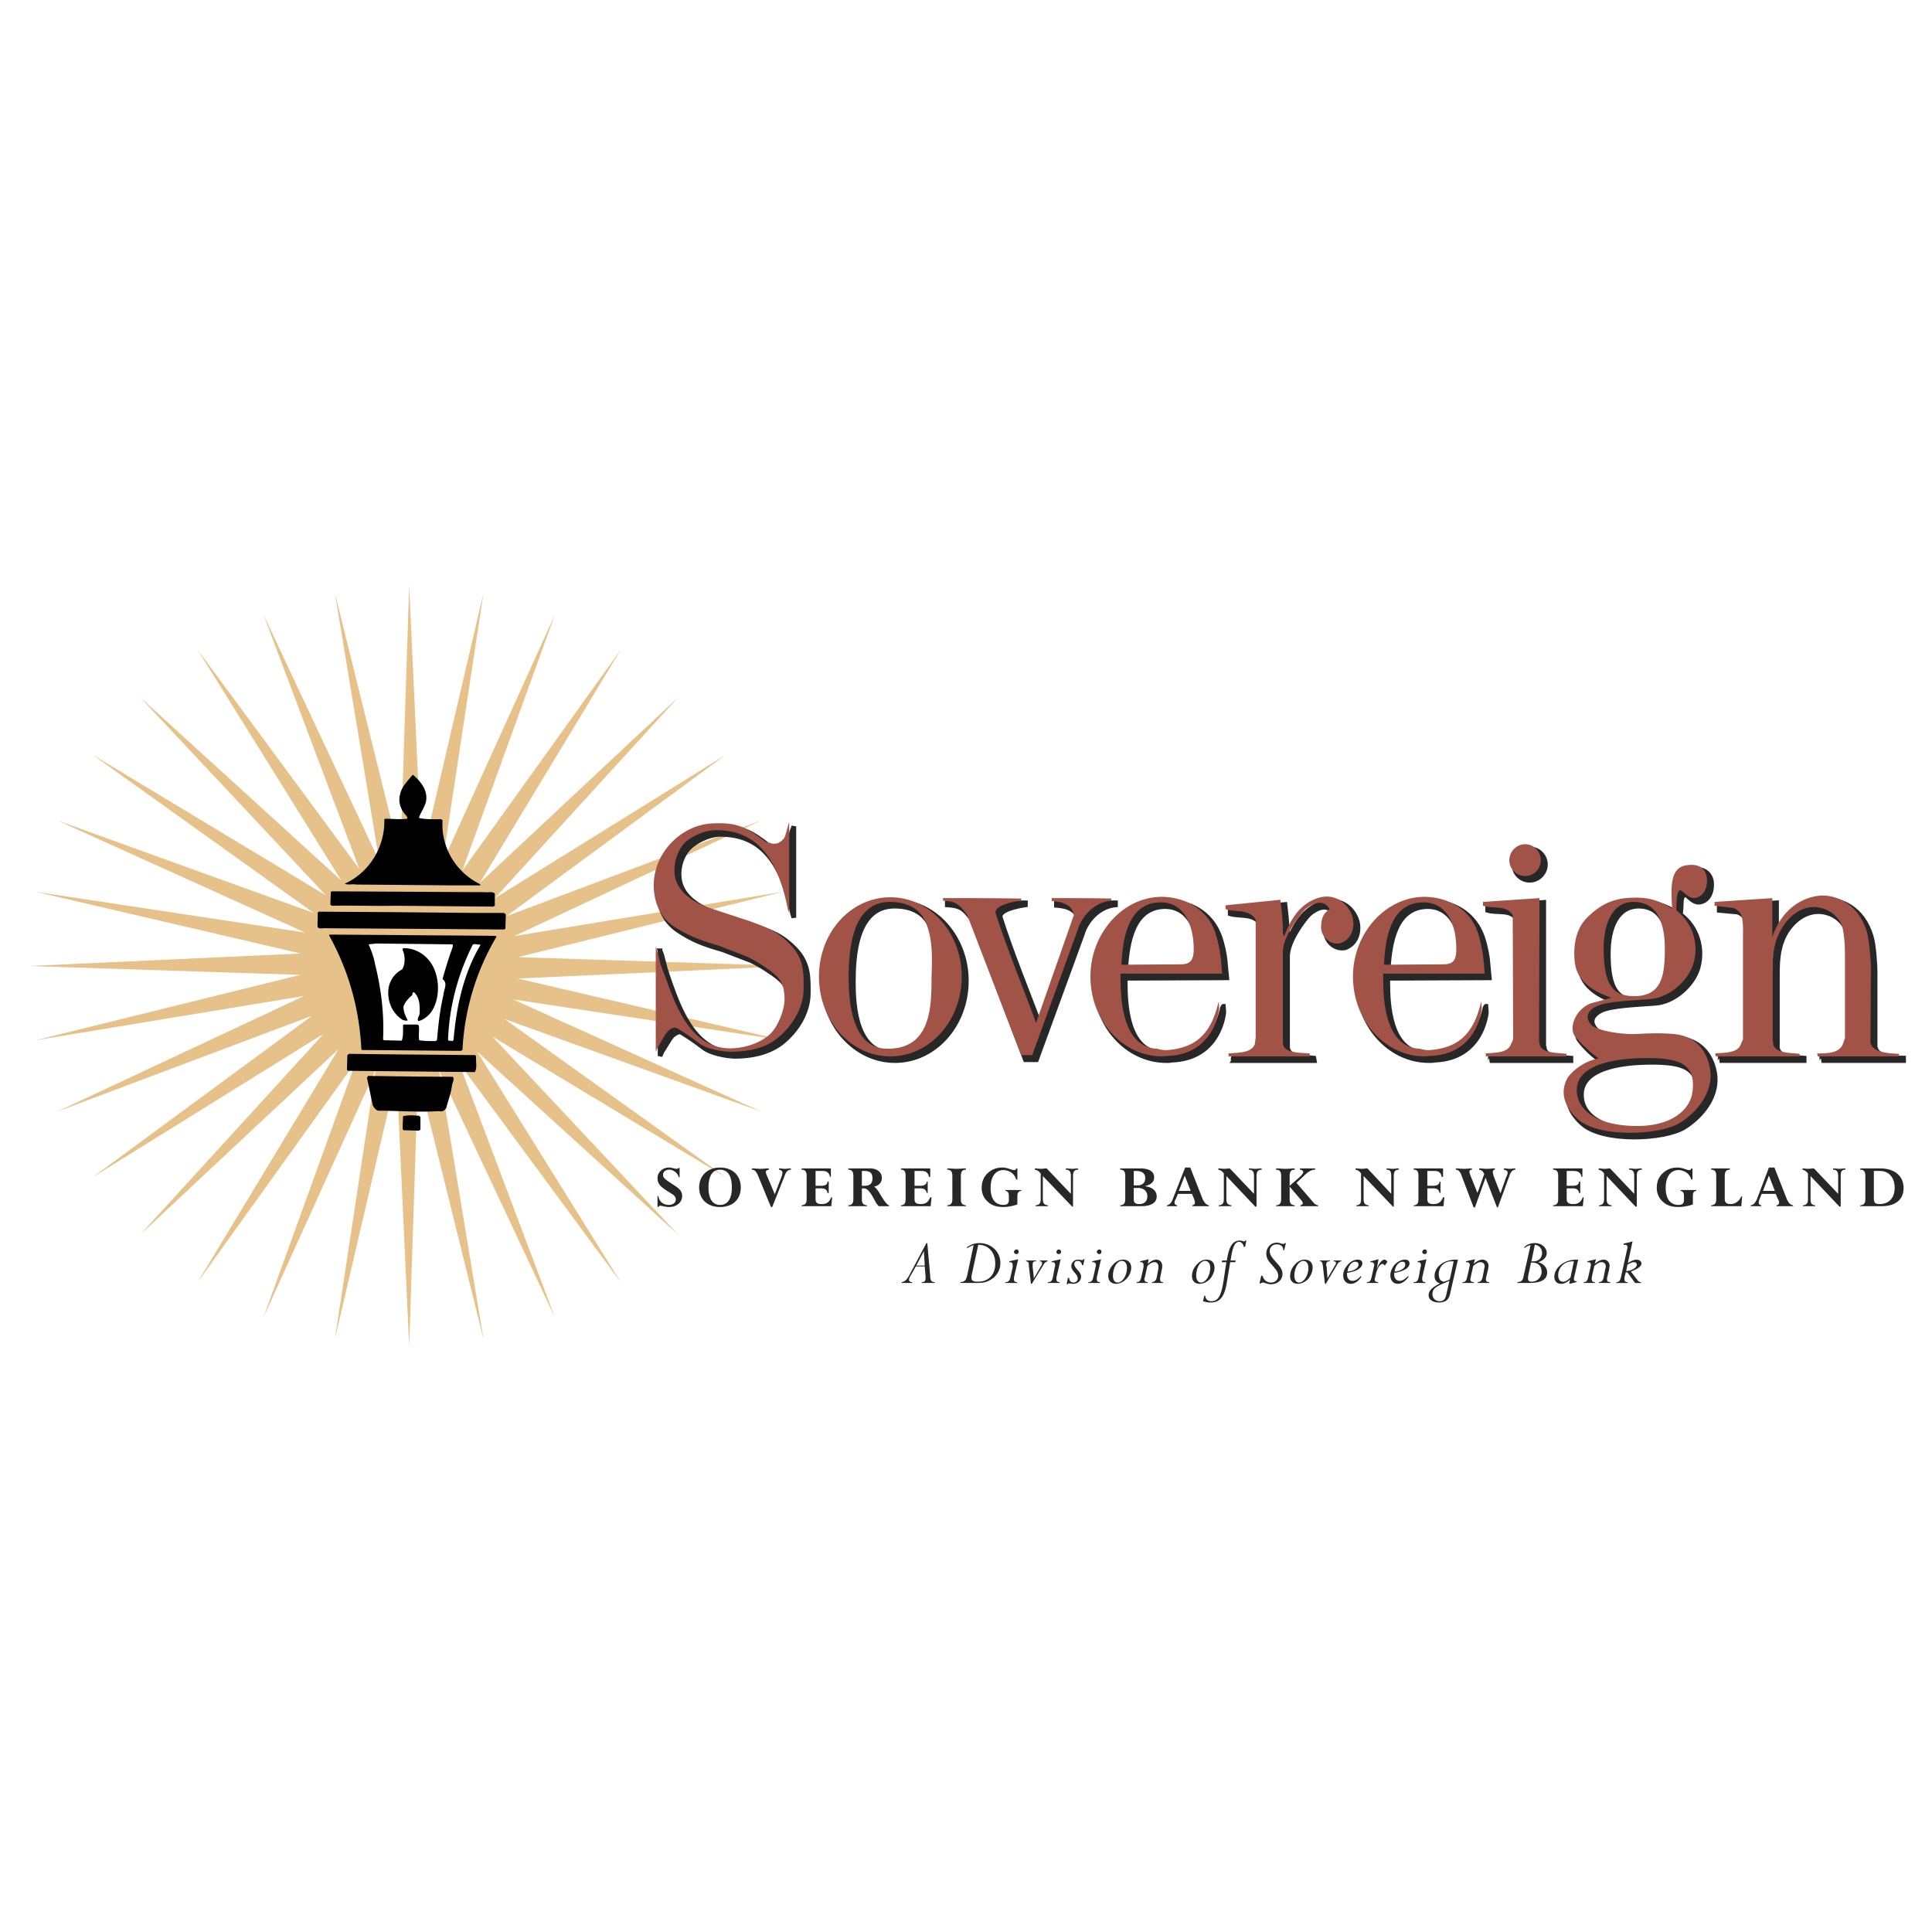 <svg xmlns="http://www.w3.org/2000/svg" width="2500" height="2500" viewBox="0 0 192.756 192.756"><path fill-rule="evenodd" clip-rule="evenodd" fill="#fff" d="M0 0h192.756v192.756H0V0z"/><path fill-rule="evenodd" clip-rule="evenodd" fill="#e7c18a" d="M40.824 58.435l1.251 27.135 6.161-26.405-4.074 26.856 11.2-24.697-9.241 25.546L61.93 64.83 47.875 88.084l19.812-18.536-18.327 20.07 23.052-14.32-21.895 16.114 25.405-9.554-24.621 11.538 26.783-4.42-26.402 6.518 27.132.884-27.168 1.249 26.438 6.154-26.89-4.07 24.728 11.187-25.578-9.23 22.068 15.789-23.285-14.037 18.56 19.787-20.094-18.303 14.337 23.022-16.133-21.867 9.565 25.373-11.551-24.59 4.425 26.75-6.527-26.369-.885 27.097-1.25-27.134-6.161 26.406 4.074-26.858-11.2 24.698 9.241-25.545-15.81 22.039 14.055-23.254-19.812 18.535 18.328-20.068-23.052 14.318 21.895-16.113-25.406 9.554 24.622-11.537-26.783 4.42 26.402-6.519-27.133-.884 27.169-1.249-26.438-6.153 26.89 4.069L5.726 81.858l25.579 9.23-22.068-15.79 23.284 14.037-18.56-19.787 20.095 18.305L19.718 64.83l16.134 21.868-9.565-25.374 11.551 24.591-4.425-26.75 6.526 26.369.885-27.099z"/><path d="M42.499 79.995c-.169.593-.509 1.058-.721 1.608.721.169 1.484.127 2.247.127l.127.127c-.17 2.667 1.314 5.123 3.645 6.308.085.042.169.127.127.169h-2.84l-9.58-.085c-.381-.084-.763.085-1.102-.084 2.5-1.143 4.026-3.726 3.942-6.435l.084-.042c.763 0 1.484.084 2.162 0 .127-.085 0-.212-.042-.297-.551-.55-.848-1.354-.636-2.116.127-.762.805-1.397 1.271-1.99.85.719 1.527 1.609 1.316 2.71zM48.391 89.012c.339.042.72-.084.975.127v1.228l-.17.085-9.792-.085c-2.077.042-4.239-.042-6.316 0l-.127-.127.042-1.228.084-.084 15.304.084zM47.627 91.086h2.67l.169.169-.042 1.397-.127.084-5.213-.042-12.588-.084c-.254-.042-.636.127-.806-.127-.042-.465.042-.974 0-1.397l.085-.127 7.036.042 8.816.085zM39.574 93.288c3.306.042 6.57.042 9.876.084l.084.084a24.487 24.487 0 0 0-3.391 11.303l-.17.086-9.833-.086-.084-.041c-.212-4.191-1.314-7.959-3.222-11.389l.042-.084 6.698.043z" fill-rule="evenodd" clip-rule="evenodd"/><path d="M45.126 94.219c.085.042.042.169.042.254a41.036 41.036 0 0 0-1.017 3.216c.593.424.084 1.102.084 1.609-.339 1.439-.508 2.963-.636 4.488l-.169.084c-.551 0-1.06 0-1.611-.084-.084-.508.042-1.016-.042-1.482l-.127-.084h-1.399l-.042.127c0 .465.042 1.059-.127 1.48l-1.78-.041-.084-.086c.127-2.582-.212-5.164-.806-7.535-.127-.719-.381-1.354-.636-1.947l.763-.085 7.587.086zM47.924 94.303c-1.653 2.794-2.374 6.011-2.67 9.398 0 .086-.085.17-.169.17-.127-.084-.382.043-.382-.17.127-3.387 1.018-6.561 2.458-9.44.212-.169.466.042.721-.042l.042.084z" fill-rule="evenodd" clip-rule="evenodd" fill="#fff"/><path d="M43.262 96.547c.636 1.355.593 3.219-.254 4.445-.339.424-.763.762-1.271.889-.17-.295.127-.508.127-.762.042-.762 0-1.609-.551-2.117-.255 0-.085.254-.255.34-.339.297-.678.678-.805 1.1 0 .551.212.932.424 1.355-.17.084-.339 0-.509-.043-1.103-.719-1.568-1.947-1.399-3.174a2.565 2.565 0 0 1 1.356-1.863c.339-.551.296-1.397.042-1.948l.043-.169c1.314-.042 2.5.762 3.052 1.947zM47.416 105.268l.085.127c-.042.51.127 1.145-.127 1.566l-4.069-.041-8.562-.086-.127-.084.042-1.482.17-.127 3.349.043 9.239.084zM45.169 107.428c.212.254-.042.592-.084.932-.085.719-.382 1.439-.551 2.158-.169.297-.424.424-.721.34-2.12.127-3.984-.043-6.061-.043-.254-.043-.424-.297-.551-.508-.212-.932-.381-1.863-.593-2.795l.127-.168c2.797.041 5.637.084 8.434.084zM41.82 111.322l.127.127v1.229l-.127.127-1.568-.043-.084-.127.042-1.27c.508-.127 1.06-.086 1.61-.043z" fill-rule="evenodd" clip-rule="evenodd"/><path d="M67.719 117.461c-.084-.424-.551-.762-.932-.762-.382 0-.636.211-.636.508 0 .381.381.551.932.932.594.381.975.635.975 1.186 0 .635-.551 1.1-1.314 1.1-.381 0-.678-.127-.848-.127-.127 0-.169.043-.211.127H65.6v-.551-.549h.085c.084.549.466.889 1.06.889.381 0 .678-.213.678-.551 0-.381-.339-.508-.933-.889-.551-.381-.89-.635-.89-1.229 0-.592.509-1.059 1.145-1.059.296 0 .551.127.763.127a.319.319 0 0 0 .211-.084h.085v.932h-.085zM70.686 118.477c0-1.186.424-1.777 1.145-1.777.763 0 1.187.592 1.187 1.777 0 1.143-.423 1.736-1.187 1.736-.721 0-1.145-.594-1.145-1.736zm1.145 1.947c1.271 0 2.077-.762 2.077-1.947s-.806-1.99-2.077-1.99c-1.229 0-2.077.805-2.077 1.99s.848 1.947 2.077 1.947zM75.009 116.699v-.127c.297 0 .594.041.848.041.296 0 .551-.041.848-.041v.127c-.212.041-.296.127-.296.211 0 .127.042.254.127.424l.763 1.82.636-1.65c.084-.213.127-.381.127-.51 0-.168-.127-.254-.339-.295v-.127c.212 0 .382.041.594.041.169 0 .381-.041.593-.041v.127c-.297 0-.508.211-.636.635l-1.229 3.09h-.127l-1.271-3.09c-.171-.424-.341-.635-.638-.635zM82.894 117.418h-.084c-.085-.424-.339-.592-.763-.592h-.678v1.48h.551c.423 0 .636-.127.636-.422h.127v1.143h-.127c-.042-.338-.254-.465-.636-.465h-.551v1.057c0 .34.127.51.593.51.509 0 .763-.17.975-.678h.085l-.085.889H79.97v-.084c.381-.043.509-.213.509-.637v-2.285c0-.424-.127-.635-.509-.635v-.127h2.925v.846h-.001zM85.988 116.826h.254c.551 0 .805.211.805.719 0 .551-.254.762-.848.762h-.212v-1.481h.001zm.805-.254h-2.162v.127c.382 0 .509.211.509.635v2.285c0 .424-.127.594-.509.637v.084h1.866v-.084c-.381-.043-.509-.213-.509-.637v-1.057h.17c.339 0 .551.254.848.719.254.424.381.805.678 1.059h1.018v-.084c-.169-.043-.382-.297-.678-.764-.254-.381-.424-.803-.805-1.1.509-.127.763-.424.763-.889-.002-.509-.426-.931-1.189-.931zM92.812 117.418h-.127c-.085-.424-.297-.592-.763-.592h-.679v1.48h.551c.424 0 .636-.127.678-.422h.085v1.143h-.085c-.085-.338-.297-.465-.636-.465h-.594v1.057c0 .34.127.51.594.51.509 0 .763-.17.975-.678h.127l-.085.889h-2.967v-.084c.381-.043.466-.213.466-.637v-2.285c0-.424-.085-.635-.466-.635v-.127h2.924v.846h.002zM96.373 120.256v.084H94.508v-.084c.381-.043.508-.213.508-.637v-2.285c0-.424-.127-.635-.508-.635v-.127c.339 0 .636.041.933.041.296 0 .636-.041.932-.041v.127c-.381 0-.508.211-.508.635v2.285c-.001.424.127.594.508.637zM101.375 117.672c-.127-.549-.678-.932-1.271-.932-.764 0-1.271.637-1.271 1.779 0 1.1.465 1.693 1.271 1.693.424 0 .551-.17.551-.508v-.381c0-.297-.086-.467-.34-.508v-.086h1.569v.086c-.297.041-.381.211-.381.592v.762c-.508.17-.975.254-1.398.254-.594 0-1.104-.127-1.484-.465a1.81 1.81 0 0 1-.678-1.439c0-.678.254-1.229.764-1.609.381-.297.805-.424 1.312-.424.51 0 .891.254 1.145.254.127 0 .213-.041.213-.168h.127v1.1h-.129zM104.553 120.256v.084h-1.229v-.084c.381-.043.508-.213.508-.637v-2.539c-.168-.213-.338-.34-.592-.381v-.127c.211 0 .424.041.592.041.213 0 .383-.041.594-.041l2.416 2.539v-1.777c0-.424-.127-.635-.508-.635v-.127c.211 0 .424.041.637.041.168 0 .381-.041.592-.041v.127c-.381 0-.508.211-.508.635v3.049h-.084l-2.926-3.049v2.285c0 .424.127.594.508.637zM113.115 116.826h.213c.635 0 .932.254.932.719 0 .467-.297.721-.762.721h-.383v-1.44zm0 1.694h.383c.592 0 .975.297.975.846 0 .467-.297.764-.807.764-.381 0-.551-.129-.551-.467v-1.143zm-1.355 1.82h2.076c1.018 0 1.568-.34 1.568-.975 0-.549-.424-.93-1.186-1.016.635-.17.932-.424.932-.889 0-.551-.467-.889-1.398-.889h-1.992v.127c.381 0 .508.211.508.635v2.285c0 .424-.127.594-.508.637v.085zM117.609 118.816l.594-1.525.592 1.525h-1.186zm-.297.803l.211-.508h1.4l.211.508c.043.127.084.254.084.381 0 .129-.084.213-.254.256v.084h1.655v-.084c-.256-.043-.467-.256-.637-.637l-1.229-3.133h-.51l-1.229 3.133c-.127.381-.34.594-.594.637v.084h1.018v-.084c-.17-.043-.254-.127-.254-.256a.698.698 0 0 1 .128-.381zM122.865 120.256v.084h-1.272v-.084c.381-.043.508-.213.508-.637v-2.539a.82.82 0 0 0-.551-.381v-.127c.213 0 .381.041.594.041.17 0 .381-.041.551-.041l2.416 2.539v-1.777c0-.424-.127-.635-.508-.635v-.127c.211 0 .424.041.635.041.213 0 .424-.041.637-.041v.127c-.383 0-.51.211-.51.635v3.049h-.127l-2.883-3.049v2.285c0 .424.129.594.51.637zM129.689 117.418c.211-.211.338-.381.338-.465 0-.127-.127-.254-.338-.254v-.127h1.526v.127c-.467 0-.805.295-1.229.719l-.637.594 1.568 1.82c.213.254.34.381.594.424v.084h-1.78v-.084c.168-.043.254-.127.254-.213 0-.043-.043-.127-.086-.211l-1.229-1.439v1.227c0 .424.127.594.508.637v.084h-1.864v-.084c.381-.043.508-.213.508-.637v-2.285c0-.424-.127-.635-.508-.635v-.127c.338 0 .635.041.932.041.34 0 .637-.041.932-.041v.127c-.381 0-.508.211-.508.635v.973l1.019-.89zM136.557 120.256v.084H135.326v-.084c.383-.043.467-.213.467-.637v-2.539a.825.825 0 0 0-.551-.381v-.127c.211 0 .424.041.594.041.211 0 .381-.041.594-.041l2.373 2.539v-1.777c0-.424-.084-.635-.467-.635v-.127c.213 0 .383.041.594.041s.424-.041.635-.041v.127c-.381 0-.508.211-.508.635v3.049h-.084l-2.926-3.049v2.285c0 .424.127.594.51.637zM143.975 117.418h-.129c-.084-.424-.297-.592-.762-.592h-.678v1.48h.551c.424 0 .635-.127.678-.422h.084v1.143h-.084c-.086-.338-.254-.465-.637-.465h-.592v1.057c0 .34.127.51.592.51.51 0 .764-.17.977-.678h.127l-.086.889h-2.966v-.084c.381-.043.467-.213.467-.637v-2.285c0-.424-.086-.635-.467-.635v-.127h2.925v.846zM145.246 116.699v-.127c.254 0 .551.041.805.041s.551-.041.805-.041v.127c-.168 0-.254.084-.254.211 0 .043.043.213.127.424l.678 1.693.68-1.904-.043-.043c-.084-.213-.213-.34-.467-.381v-.127c.254 0 .51.041.764.041.297 0 .551-.041.805-.041v.127c-.127 0-.211.084-.211.211 0 .084.041.213.084.424l.678 1.736.551-1.566c.086-.17.17-.34.17-.51 0-.168-.127-.254-.381-.295v-.127c.211 0 .424.041.594.041s.381-.041.551-.041v.127c-.254 0-.467.211-.594.635l-1.145 3.133h-.084l-1.145-2.963-1.061 2.963h-.127l-1.188-3.133c-.127-.424-.338-.635-.592-.635zM157.877 117.418h-.086c-.084-.424-.338-.592-.805-.592h-.678v1.48h.594c.424 0 .635-.127.635-.422h.127v1.143h-.127c-.041-.338-.254-.465-.635-.465h-.594v1.057c0 .34.17.51.635.51.51 0 .764-.17.977-.678h.084l-.084.889h-2.968v-.084c.383-.043.51-.213.51-.637v-2.285c0-.424-.127-.635-.51-.635v-.127h2.925v.846zM160.801 120.256v.084h-1.272v-.084c.383-.043.51-.213.51-.637v-2.539a.825.825 0 0 0-.551-.381v-.127c.211 0 .381.041.592.041.17 0 .383-.041.553-.041l2.414 2.539v-1.777c0-.424-.127-.635-.508-.635v-.127c.213 0 .424.041.637.041.211 0 .424-.041.635-.041v.127c-.381 0-.508.211-.508.635v3.049h-.127l-2.883-3.049v2.285c0 .424.127.594.508.637zM168.729 117.672c-.127-.549-.68-.932-1.271-.932-.764 0-1.271.637-1.271 1.779 0 1.1.465 1.693 1.271 1.693.424 0 .551-.17.551-.508v-.381c0-.297-.086-.467-.34-.508v-.086h1.569v.086c-.297.041-.34.211-.34.592v.762a4.676 4.676 0 0 1-1.439.254c-.594 0-1.104-.127-1.484-.465a1.81 1.81 0 0 1-.678-1.439c0-.678.254-1.229.762-1.609.383-.297.807-.424 1.314-.424.51 0 .891.254 1.145.254.127 0 .213-.041.213-.168h.127v1.1h-.129zM172.67 120.129c.467 0 .848-.297 1.061-.764h.084l-.084.975H170.722v-.084c.381-.043.508-.213.508-.637v-2.285c0-.424-.127-.635-.508-.635v-.127h1.866v.127c-.383 0-.51.211-.51.635v2.285c-.002.34.168.51.592.51zM175.891 118.816l.594-1.525.594 1.525h-1.188zm-.338.803l.211-.508h1.398l.213.508a.688.688 0 0 1 .127.381c0 .129-.084.213-.254.256v.084h1.653v-.084c-.297-.043-.465-.256-.635-.637l-1.23-3.133h-.551l-1.188 3.133c-.168.381-.338.594-.635.637v.084h1.061v-.084c-.17-.043-.256-.127-.256-.256 0-.127.043-.254.086-.381zM181.105 120.256v.084H179.874v-.084c.383-.043.51-.213.51-.637v-2.539c-.17-.213-.34-.34-.551-.381v-.127c.168 0 .381.041.551.041.211 0 .381-.041.594-.041l2.416 2.539v-1.777c0-.424-.129-.635-.51-.635v-.127c.213 0 .424.041.637.041.211 0 .381-.041.594-.041v.127c-.383 0-.467.211-.467.635v3.049h-.127l-2.883-3.049v2.285c.001.424.085.594.467.637zM186.955 116.826h.592c.891 0 1.484.635 1.484 1.693 0 1.016-.594 1.609-1.484 1.609-.465 0-.592-.129-.592-.551v-2.751zm-1.357 3.514h2.119c1.441 0 2.205-.678 2.205-1.82s-.848-1.947-2.332-1.947h-1.992v.127c.381 0 .51.211.51.635v2.285c0 .424-.129.594-.51.637v.083zM91.414 126.266l.763-1.439.085 1.439h-.848zm-1.484 1.736h1.06l.042-.084h-.042c-.17 0-.297-.086-.297-.213s.042-.211.127-.381l.551-.973h.89l.085 1.016v.127c0 .297-.085.424-.382.424v.084h1.272l.043-.084c-.339 0-.467-.17-.467-.551l-.296-3.344h-.085l-1.738 3.26c-.212.381-.424.592-.721.635l-.042.084zM97.602 124.191c1.018 0 1.695.762 1.695 1.863s-.635 1.82-1.736 1.82c-.424 0-.637-.084-.637-.381 0-.084 0-.211.043-.381l.635-2.921zm-1.78 3.811h1.399c.594 0 1.102 0 1.568-.297a1.894 1.894 0 0 0 1.018-1.693c0-1.143-.934-1.988-2.078-1.988-.465 0-.847.127-1.271.422l.042.086c.212-.127.423-.254.637-.297l-.637 3.005c-.127.465-.212.635-.678.678v.084zM101.162 124.912c0 .084.127.211.254.211.129 0 .213-.127.213-.211 0-.17-.084-.254-.213-.254a.273.273 0 0 0-.254.254zm.424.719c-.297.086-.592.127-.889.213v.084h.041c.213 0 .297.084.297.297v.211l-.211.932c-.086.381-.17.551-.51.551l-.043.084H101.459l.043-.084c-.254 0-.34-.086-.34-.297v-.17l.424-1.821zM102.857 128.086h.086l1.145-1.861c.127-.254.254-.34.424-.381v-.086h-.764v.086c.127 0 .213.041.213.168 0 .086 0 .17-.043.213l-.764 1.312-.127-1.145v-.168c0-.297.043-.381.34-.381v-.086H102.392l-.043.086c.254 0 .297.127.297.422l.211 1.821zM105.4 127.451v.17c0 .211.086.297.34.297l-.043.084h-1.186l.041-.084c.34 0 .426-.17.51-.551l.17-.932c.041-.084.041-.17.041-.211 0-.213-.084-.297-.295-.297h-.086l.043-.084c.297-.086.594-.127.889-.213l-.424 1.821zm.213-2.793c.127 0 .254.084.254.254 0 .084-.084.211-.254.211-.127 0-.213-.127-.213-.211 0-.127.129-.254.213-.254zM106.545 127.494h.129c0 .297.168.465.424.465.254 0 .424-.168.424-.381 0-.211-.086-.338-.256-.549-.211-.256-.381-.424-.381-.721 0-.338.297-.635.678-.635.127 0 .254.043.383.043.084 0 .127 0 .127-.086h.127l-.127.594h-.127a.426.426 0 0 0-.424-.424c-.213 0-.34.127-.34.297 0 .168.084.295.211.465.256.297.467.508.467.805 0 .424-.338.719-.805.719-.17 0-.297-.041-.381-.041-.086 0-.129 0-.129.084h-.127l.127-.635zM109.428 124.912c0 .084.127.211.254.211s.213-.127.213-.211c0-.17-.086-.254-.213-.254s-.254.127-.254.254zm.424.719c-.297.086-.594.127-.889.213v.084h.041c.213 0 .34.084.34.297 0 .041-.043.127-.043.211l-.211.932c-.086.381-.17.551-.51.551v.084h1.145l.043-.084c-.254 0-.34-.086-.34-.297v-.17l.424-1.821zM111.039 127.283c0-.848.424-1.482.891-1.482.297 0 .508.254.508.678 0 .805-.467 1.48-.932 1.48-.297 0-.467-.254-.467-.676zm.338.803c.297 0 .68-.168.977-.465.338-.338.508-.762.508-1.143 0-.508-.34-.805-.805-.805-.297 0-.68.127-.975.465-.34.34-.51.764-.51 1.186 0 .467.297.762.805.762zM113.412 127.918c.297 0 .381-.17.467-.551l.211-.932v-.211c0-.213-.084-.297-.297-.297h-.041v-.084c.297-.086.594-.127.848-.213l-.086.467c.34-.297.594-.424.848-.424.34 0 .594.254.594.635 0 .084 0 .211-.041.338l-.17.848v.17c0 .168.084.254.297.254v.084h-1.145l.043-.084c.295-.043.381-.17.465-.467l.17-.889v-.211c0-.254-.17-.424-.381-.424-.213 0-.467.127-.721.381l-.254 1.143c-.043.086-.043.127-.043.17 0 .211.127.297.338.297v.084h-1.145l.043-.084zM119.346 127.283c0-.848.424-1.482.891-1.482.297 0 .51.254.51.678 0 .805-.467 1.48-.934 1.48-.254 0-.467-.254-.467-.676zm.34.803c.34 0 .721-.168 1.018-.465.297-.338.467-.762.467-1.143 0-.508-.297-.805-.807-.805-.297 0-.635.127-.932.465-.34.34-.508.764-.508 1.186 0 .467.295.762.762.762zM120.83 129.949c-.297 0-.551-.041-.805-.127l.127-.551h.084c.043.34.256.551.637.551.721 0 .975-.678 1.186-1.947l.297-1.947h-.465l.041-.17h.467c.213-1.354.551-1.988 1.314-1.988.17 0 .297.084.381.084.086 0 .127 0 .127-.084h.127l-.127.635h-.127c-.043-.297-.254-.508-.467-.508-.465 0-.678.635-.848 1.861h.51l-.043.17h-.508l-.34 2.031c-.21 1.312-.634 1.99-1.568 1.99zM125.832 127.283h.127c.127.422.424.676.848.676s.721-.295.721-.676c0-.424-.297-.678-.635-1.102-.383-.381-.553-.719-.553-1.102 0-.592.424-1.1 1.061-1.1.254 0 .467.127.594.127s.17 0 .17-.084h.127l-.17.719h-.086c0-.381-.254-.592-.678-.592a.668.668 0 0 0-.678.676c0 .383.254.678.637 1.102.381.424.635.719.635 1.186 0 .551-.467 1.016-1.145 1.016-.381 0-.635-.17-.805-.17a.323.323 0 0 0-.213.086h-.127l.17-.762zM129.139 127.283c0-.848.465-1.482.889-1.482.297 0 .51.254.51.678 0 .805-.467 1.48-.934 1.48-.254 0-.465-.254-.465-.676zm.338.803c.34 0 .721-.168 1.018-.465.297-.338.467-.762.467-1.143 0-.508-.297-.805-.805-.805-.297 0-.637.127-.934.465a1.68 1.68 0 0 0-.508 1.186c0 .467.297.762.762.762zM132.189 128.086h.086l1.102-1.861c.127-.254.254-.34.424-.381l.043-.086h-.764l-.043.086c.17 0 .256.041.256.168 0 .086-.043.17-.086.213l-.762 1.312-.086-1.145c-.043-.084-.043-.168-.043-.168 0-.297.086-.381.34-.381l.043-.086h-1.018v.086c.211 0 .254.127.297.422l.211 1.821zM134.438 126.859c.084-.635.465-.975.762-.975.213 0 .34.086.34.297-.001.298-.425.635-1.102.678zm1.398.508l-.086-.043c-.297.34-.551.467-.805.467-.34 0-.551-.254-.551-.635v-.17c.975-.127 1.525-.508 1.525-.932 0-.254-.17-.381-.467-.381s-.719.17-1.016.551c-.297.338-.426.678-.426 1.016 0 .508.297.846.764.846.382 0 .765-.254 1.062-.719zM136.387 127.918c.297 0 .381-.17.467-.551l.211-.932c0-.084.043-.17.043-.211 0-.213-.127-.297-.34-.297h-.041v-.084c.211-.043.508-.127.805-.213l-.17.975c.254-.635.551-.932.764-.932.084 0 .211.084.297.211l-.256.381c-.084-.084-.168-.168-.254-.168-.17 0-.508.381-.635 1.016l-.086.338c0 .086-.043.127-.043.17 0 .211.129.297.383.297l-.043.084h-1.145l.043-.084zM139.48 128.086c-.467 0-.762-.338-.762-.846 0-.338.127-.678.381-1.016.338-.381.762-.551 1.059-.551s.467.127.467.381c0 .424-.551.805-1.525.932v.17c0 .381.211.635.551.635.211 0 .508-.127.805-.467l.086.043c-.298.465-.722.719-1.062.719zm.721-1.904c0-.211-.084-.297-.297-.297-.297 0-.678.34-.764.975.68-.044 1.061-.381 1.061-.678zM141.896 124.912c0 .084.086.211.254.211.127 0 .213-.127.213-.211 0-.17-.086-.254-.213-.254s-.254.127-.254.254zm.424.719c-.297.086-.594.127-.891.213v.084h.043c.213 0 .297.084.297.297 0 .041 0 .127-.043.211l-.17.932c-.084.381-.168.551-.508.551l-.043.084H142.193l.043-.084c-.254 0-.34-.086-.34-.297v-.17l.424-1.821zM144.609 127.791l-.297 1.312c-.084.465-.254.719-.678.719s-.721-.297-.721-.719c.001-.677.636-.847 1.696-1.312zm-.931.254c-.764.381-1.145.719-1.145 1.186 0 .422.424.719 1.016.719.85 0 1.061-.424 1.188-1.143l.721-3.133h-.17c-1.312 0-2.162.762-2.162 1.65-.001.381.212.635.552.721zm1.355-2.201l-.381 1.777c-.127.127-.34.17-.594.254-.34-.043-.51-.297-.51-.762 0-.721.553-1.27 1.23-1.27l.255.001zM145.924 127.918c.297 0 .381-.17.467-.551l.211-.932c0-.084.043-.17.043-.211 0-.213-.127-.297-.34-.297h-.043v-.084c.297-.086.594-.127.891-.213l-.127.467c.34-.297.637-.424.891-.424.297 0 .594.254.594.635 0 .084-.043.211-.043.338l-.213.848v.17c0 .168.086.254.34.254l-.043.084h-1.145l.043-.084c.297-.043.381-.17.467-.467l.17-.889c0-.084.041-.127.041-.211 0-.254-.168-.424-.424-.424-.211 0-.424.127-.721.381l-.254 1.143c0 .086-.041.127-.041.17 0 .211.127.297.381.297l-.043.084h-1.145l.043-.084zM152.791 125.844l.338-1.652a.79.79 0 0 1 .721.805c0 .508-.34.848-.848.848l-.211-.001zm-1.4 2.158h1.145c1.23 0 1.824-.338 1.824-1.059 0-.465-.34-.846-.891-1.016.551-.17.848-.508.848-.932 0-.508-.51-.973-1.188-.973-.381 0-.805.127-1.059.422l.041.086a1 1 0 0 1 .594-.297l-.678 3.006c-.084.424-.127.635-.637.678v.085h.001zm1.103-.846l.254-1.186h.127c.594 0 .932.338.932.932a.985.985 0 0 1-.975.973c-.254 0-.381-.084-.381-.297 0-.084 0-.211.043-.422zM157.029 125.844l-.34 1.607c-.254.254-.508.424-.721.424-.338 0-.508-.254-.508-.635 0-.721.551-1.396 1.441-1.396h.128zm-.381 1.82l-.086.422c.254-.041.508-.127.721-.168l.043-.086h-.043c-.17 0-.254-.084-.254-.211 0-.043 0-.127.041-.254l.383-1.693h-.17c-1.314 0-2.205.889-2.205 1.693 0 .465.256.719.68.719.297 0 .551-.127.89-.422zM158.004 127.918c.297 0 .381-.17.467-.551l.211-.932c0-.084.043-.17.043-.211 0-.213-.084-.297-.297-.297h-.084l.041-.084c.256-.086.551-.127.848-.213l-.127.467c.34-.297.637-.424.891-.424.34 0 .594.254.594.635 0 .084-.043.211-.043.338l-.211.848v.17c0 .168.084.254.338.254l-.041.084h-1.104v-.084c.34-.043.383-.17.467-.467l.17-.889c.043-.084.043-.127.043-.211 0-.254-.17-.424-.426-.424-.211 0-.424.127-.721.381l-.254 1.143v.17c0 .211.086.297.34.297l-.043.084H158.004v-.084zM163.26 125.674c.297 0 .508.17.508.381 0 .297-.381.551-1.059.805l.594.762c.127.211.254.297.424.297v.084h-.34-.254l-.764-1.059h-.168l-.129.508v.17c0 .211.086.297.34.297l-.043.084H161.267v-.084c.297 0 .381-.17.467-.551l.594-2.668c.041-.127.041-.211.041-.254 0-.211-.084-.254-.338-.254h-.043v-.127c.297-.041.594-.127.891-.211l-.467 2.158c.34-.211.635-.338.848-.338zm.043.508c0-.17-.127-.254-.297-.254-.127 0-.381.084-.637.254l-.127.635c.637-.044 1.061-.381 1.061-.635zM102.307 90.07v.211c-.848.127-2.713.508-2.5 1.27 1.188 3.725 2.67 7.239 4.025 10.923l3.773-10.753c-.17-.889-.975-1.312-2.205-1.397v-.254h5.893s.043-.127 0 .211c-1.738.169-2.967 1.693-3.307 2.921l-4.578 12.532h-1.102l-5.34-14.013c-.848-1.186-1.271-1.355-2.458-1.439v-.212h7.799z" fill-rule="evenodd" clip-rule="evenodd" fill="#272727"/><path d="M102.307 90.07v.211c-.848.127-2.713.508-2.5 1.27 1.188 3.725 2.67 7.239 4.025 10.923l3.773-10.753c-.17-.889-.975-1.312-2.205-1.397v-.254h5.893v.211c-1.738.169-2.967 1.693-3.307 2.921l-4.578 12.532h-1.102l-5.34-14.013c-.848-1.186-1.271-1.355-2.458-1.439v-.212h7.799z" fill="none" stroke="#272727" stroke-width=".462" stroke-miterlimit="2.613"/><path d="M151.223 104.592c-.34.889-1.527.889-2.543.973-.043.17.084.213-.043.254h8.096v-.254c-1.018-.084-2.629-.043-2.67-1.1l-.043-.127v-14.31l-5.596.381v.423c1.018.296 2.332-.169 2.967.932v12.361l-.168.467zM125.619 104.592c-.338.889-1.568.889-2.584.973-.043.17.041.17 0 .254h8.096l-.043-.254c-.975-.127-2.586-.043-2.627-1.1V104.168v-8.764c0-1.439 1.525-3.556 2.203-4.233.721-.593 1.822-1.101 2.459 0-.807.466-.848 1.101-.848 1.905.084.932.975 1.693 1.949 1.482 1.102-.423 1.441-1.566 1.188-2.625-.424-1.439-1.824-2.414-3.477-1.863-1.908.635-2.756 2.286-3.391 3.768-.084-.127-.084-.338-.084-.338 0-1.186-.256-3.26-.256-3.26l-5.467.508v.423c1.018.296 2.373-.085 3.01 1.016v11.768l-.128.637zM65.854 94.854l.169.423.297 1.143c0 .127.508 1.566.551 1.693.975 2.752 2.543 6.9 6.4 6.9 1.229 0 2.797-.381 3.899-1.27.805-.719 1.568-2.582 1.568-3.725-.042-1.439-.424-2.033-1.568-2.838-.806-.549-1.398-.931-2.162-1.312l-2.882-1.101c-1.738-.508-2.925-.889-4.493-1.947-1.356-.931-1.95-2.328-1.95-4.021 0-3.43 2.882-6.097 5.849-6.224 2.417-.127 3.349.381 5.256 1.863l.763.169.509-.042.296-.211.339-.254.127-.339.172-.761.212-.551v9.102l-.127-.381c-1.102-5.419-3.349-8.001-7.375-7.917-1.017.042-2.331.677-3.009 1.396-.636.678-1.017 1.821-.933 2.794.085 1.693 1.484 2.794 3.222 3.514l4.493 1.482c1.865.677 2.628 1.016 3.814 2.201 1.441 1.481 1.356 2.92 1.356 4.446 0 1.99-1.229 3.852-2.712 4.996-1.356 1.016-3.094 1.311-4.578 1.311-.805 0-2.416-.295-3.136-.846-1.06-.805-1.399-1.016-2.205-1.523l-.254-.086-.297.127-.381.254-.254.34-.763 1.227-.212.467V94.854h-.001zM152.621 87.826c.848 0 1.568-.72 1.568-1.566 0-.889-.721-1.566-1.568-1.566-.891 0-1.568.677-1.568 1.566 0 .846.677 1.566 1.568 1.566zM89.294 89.943c-3.942 0-7.164 3.557-7.164 7.917 0 4.402 3.222 7.959 7.164 7.959 3.941 0 7.121-3.557 7.121-7.959 0-4.36-3.179-7.917-7.121-7.917zm4.112 8.086c-.042 2.963-.127 7.027-4.366 7.027-3.645.043-3.899-4.742-3.899-7.027 0-2.541.212-7.621 4.111-7.621 1.272 0 2.967.381 3.646 2.202.635 1.778.508 3.556.508 5.419zM122.059 100.4s-.041.041-.084.127c-.678 2.92-2.076 4.402-5.002 4.656-.381.043-.721-.043-1.102-.127-3.391-.17-3.604-4.783-3.604-7.027v-.424l10.131-.043c-.043-.465-.127-1.227-.17-1.777-.084-.763-.381-2.117-.721-2.794-.805-1.778-2.584-3.006-5.002-3.048-3.941-.084-7.248 3.557-7.248 7.917 0 4.402 3.18 7.959 7.121 7.959.17 0 .383 0 .51-.041 4.875-.17 5.213-4.785 5.213-4.785l-.042-.593zm-5.764-9.949c1.992.042 3.137 1.736 3.264 4.318.043 1.27-.17 1.905-1.271 1.905h-5.977c.169-2.667.72-6.223 3.984-6.223z" fill-rule="evenodd" clip-rule="evenodd" fill="#272727" stroke="#272727" stroke-width=".462" stroke-miterlimit="2.613"/><path d="M148.254 100.4s-.041.041-.084.127c-.678 2.92-2.076 4.402-5.002 4.656-.381.043-.721-.043-1.102-.127-3.391-.17-3.604-4.783-3.604-7.027v-.424l10.131-.043c-.043-.465-.127-1.227-.17-1.777-.084-.763-.381-2.117-.721-2.794-.805-1.778-2.586-3.006-5-3.048-3.943-.084-7.25 3.557-7.25 7.917 0 4.402 3.18 7.959 7.121 7.959.17 0 .383 0 .551-.041 4.834-.17 5.172-4.785 5.172-4.785l-.042-.593zm-5.764-9.949c1.992.042 3.137 1.736 3.264 4.318.043 1.27-.17 1.905-1.271 1.905h-5.977c.17-2.667.721-6.223 3.984-6.223zM171.059 106.961c-.338-1.734-1.441-3.217-3.73-3.387-2.33-.168-3.305.086-4.576 0-1.271-.084-2.672-.295-3.434-.762-.721-.719-.637-1.439.424-1.99 1.059-.508 3.771-.592 5.383-.719 1.906-.127 3.771-1.82 4.281-3.514.551-1.948-.043-4.064-1.738-5.334.043-.423.084-1.101.084-1.439.34-1.481.85.466 1.951.169 1.145-.296 1.145-1.778 1.018-2.201-.213-.762-.891-1.228-2.119-1.016-1.697.296-1.357 2.751-1.314 4.318-1.102-.72-2.205-1.101-3.773-1.101-1.992.042-3.391.635-4.746 2.032-1.104 1.143-1.357 2.794-1.188 4.402.254 2.201 2.289 3.049 3.645 3.557l-2.076.551c-1.568.635-2.162 2.498-1.568 3.26.678.889 1.355 1.48 2.373 2.244-1.186.211-2.373.93-3.051 1.861-.807 1.439-.51 2.879.932 4.191 2.078 1.904 8.223 1.609 10.215.381 1.989-1.269 3.43-3.343 3.007-5.503zM160.463 95.15c0-2.625.889-4.741 3.051-4.741 2.332.042 3.01 2.117 3.01 4.741 0 2.583-.254 4.7-3.01 4.7-2.203 0-3.051-1.229-3.051-4.7zm8.857 14.268c-.254 1.82-2.16 3.344-5.34 3.387-3.518 0-6.061-1.186-6.189-3.387-.211-2.795 3.773-3.43 6.994-3.43 3.18 0 4.875.551 4.535 3.43z" fill-rule="evenodd" clip-rule="evenodd" fill="#272727" stroke="#272727" stroke-width=".462" stroke-miterlimit="2.613"/><path d="M187.082 104.338v-7.367c.041-.678-.127-2.709-.383-3.514-.848-2.921-3.094-3.683-4.365-3.683-1.398 0-3.984.847-5.086 4.148V90.07l-5.723.338v.423l1.822.169c.297.084.678.339.848.762.17.635.17 1.354.17 2.074v10.287l-.211.467c-.34.889-1.527.889-2.545.973-.041.17.129.213-.041.254h8.434v-.254c-1.059-.084-2.627-.043-2.67-1.1v-6.817c0-1.566 0-2.879.678-4.276.68-1.354 1.951-2.413 3.393-2.413 1.398 0 2.754.932 2.967 2.413.043.508.17 1.143.17 2.456v8.17l-.213.594c-.34.889-1.484.973-2.586.973 0 .17.127.213 0 .254h8.182v-.254c-1.019.001-2.841-.125-2.841-1.225z" fill-rule="evenodd" clip-rule="evenodd" fill="#272727"/><path d="M187.082 104.338v-7.367c0-.678-.127-2.709-.383-3.514-.848-2.921-3.094-3.683-4.365-3.683-1.398 0-3.984.847-5.086 4.148V90.07l-5.723.338v.423l1.822.169c.297.084.678.339.848.762.17.635.17 1.354.17 2.074v10.287l-.211.467c-.34.889-1.527.889-2.545.973-.041.17.129.213-.041.254h8.434v-.254c-1.059-.084-2.627-.043-2.67-1.1v-6.817c0-1.566 0-2.879.678-4.276.68-1.354 1.951-2.413 3.393-2.413 1.398 0 2.754.932 2.967 2.413.043.508.17 1.143.17 2.456v8.17l-.213.594c-.34.889-1.484.973-2.586.973 0 .17.127.213 0 .254h8.182v-.254c-1.019.001-2.841-.125-2.841-1.225z" fill="none" stroke="#272727" stroke-width=".462" stroke-miterlimit="2.613"/><path d="M101.883 89.647v.211c-.848.084-2.754.508-2.543 1.27 1.188 3.683 2.67 7.239 4.027 10.922l3.771-10.753c-.168-.932-.932-1.312-2.203-1.397v-.296c1.949 0 3.771 0 5.934.042v.211c-1.779.169-3.01 1.693-3.348 2.921l-4.535 12.488h-1.104L96.5 91.298c-.848-1.186-1.229-1.355-2.416-1.439v-.254a463.25 463.25 0 0 1 7.799.042zM150.756 104.168c-.34.889-1.484.846-2.543.932 0 .168.127.254-.043.295h8.096l.043-.254c-1.061-.127-2.67-.041-2.713-1.1l-.043-.127.043-14.31-5.637.381v.381c1.016.339 2.373-.127 2.967.974l.041 12.361-.211.467zM125.195 104.168c-.338.889-1.568.846-2.627.932 0 .168.043.168 0 .295h8.096v-.295c-1.018-.086-2.629 0-2.67-1.059V103.744v-8.763c0-1.481 1.525-3.556 2.246-4.276.678-.55 1.779-1.101 2.416 0-.764.508-.848 1.143-.848 1.905.084.974 1.018 1.736 1.949 1.481 1.104-.381 1.441-1.524 1.188-2.583-.424-1.439-1.822-2.455-3.477-1.905-1.906.635-2.754 2.286-3.348 3.81-.086-.127-.127-.339-.127-.339.041-1.185-.254-3.302-.254-3.302l-5.469.55v.381c1.018.339 2.373-.042 3.01 1.059v11.727l-.085.679zM65.43 94.43l.127.424.297 1.143c0 .126.551 1.566.593 1.652.975 2.752 2.501 6.943 6.401 6.943 1.187 0 2.755-.381 3.857-1.312.848-.678 1.611-2.541 1.568-3.684-.042-1.439-.424-2.033-1.568-2.836a13.313 13.313 0 0 0-2.162-1.313l-2.84-1.101c-1.737-.508-2.967-.932-4.535-1.948-1.314-.931-1.908-2.328-1.95-4.022 0-3.429 2.882-6.096 5.849-6.223 2.417-.127 3.349.338 5.298 1.82l.763.211.466-.042.339-.212.296-.296.127-.296.212-.762.169-.593v9.102l-.127-.338c-1.06-5.419-3.306-8.001-7.333-7.917-1.06.042-2.374.635-3.052 1.355-.636.72-.975 1.82-.933 2.836.084 1.693 1.483 2.794 3.221 3.472l4.493 1.481c1.865.72 2.628 1.016 3.815 2.244 1.441 1.439 1.356 2.921 1.356 4.445 0 1.947-1.229 3.852-2.713 4.996-1.314 1.016-3.052 1.27-4.578 1.27-.805 0-2.374-.254-3.137-.846-1.017-.764-1.356-.975-2.162-1.482l-.254-.086-.339.086-.339.254-.296.381-.721 1.229-.212.465v-10.5h.004zM152.154 87.403c.891 0 1.568-.72 1.568-1.566 0-.889-.678-1.608-1.568-1.608-.848 0-1.568.72-1.568 1.608 0 .846.721 1.566 1.568 1.566zM88.828 89.52c-3.942 0-7.121 3.514-7.121 7.916 0 4.404 3.179 7.959 7.121 7.959 3.942 0 7.121-3.555 7.121-7.959 0-4.402-3.179-7.916-7.121-7.916zm4.111 8.085c0 2.963-.127 7.027-4.366 7.027-3.603.043-3.899-4.783-3.899-7.027 0-2.54.212-7.62 4.112-7.62 1.271 0 2.967.381 3.645 2.202.678 1.778.551 3.556.508 5.418zM121.594 99.977s-.043 0-.043.084c-.721 2.965-2.119 4.445-5.002 4.699-.424.043-.764-.041-1.102-.127-3.434-.168-3.646-4.826-3.646-7.027v-.465h10.131c-.041-.467-.084-1.228-.168-1.779-.086-.762-.383-2.117-.721-2.836-.807-1.735-2.586-2.963-5.002-3.048-3.9-.085-7.248 3.556-7.248 7.958 0 4.404 3.221 7.959 7.162 7.959.127 0 .34-.041.51-.041 4.832-.17 5.17-4.785 5.17-4.785l-.041-.592zm-5.766-9.949c1.992 0 3.137 1.736 3.264 4.318.043 1.27-.168 1.863-1.271 1.863l-5.934.042c.127-2.667.677-6.223 3.941-6.223z" fill-rule="evenodd" clip-rule="evenodd" fill="#a25348"/><path d="M147.789 99.977s-.043 0-.043.084c-.721 2.965-2.119 4.445-5.002 4.699-.424.043-.762-.041-1.102-.127-3.434-.168-3.645-4.826-3.645-7.027v-.465h10.129c-.041-.467-.084-1.228-.168-1.779-.086-.762-.383-2.117-.721-2.836-.764-1.735-2.586-2.963-4.961-3.048-3.941-.085-7.289 3.556-7.289 7.958 0 4.404 3.221 7.959 7.162 7.959.127 0 .34-.041.51-.041 4.873-.17 5.17-4.785 5.17-4.785l-.04-.592zm-5.766-9.949c2.035 0 3.18 1.736 3.264 4.318.043 1.27-.127 1.863-1.271 1.863l-5.934.042c.127-2.667.678-6.223 3.941-6.223zM170.594 106.539c-.34-1.736-1.4-3.219-3.73-3.387-2.289-.17-3.307.084-4.578 0-1.271-.086-2.67-.34-3.434-.805-.678-.678-.635-1.439.424-1.947 1.061-.508 3.771-.594 5.383-.721 1.908-.17 3.773-1.82 4.281-3.514a4.891 4.891 0 0 0-1.695-5.334c0-.423.043-1.143.084-1.439.297-1.481.807.466 1.908.169 1.145-.296 1.145-1.778 1.018-2.202-.213-.804-.848-1.228-2.076-1.016-1.738.296-1.4 2.751-1.357 4.318-1.102-.72-2.203-1.143-3.773-1.101-1.992 0-3.348.635-4.746 2.032-1.102 1.143-1.357 2.794-1.188 4.402.254 2.203 2.289 3.048 3.646 3.556l-2.035.551c-1.568.592-2.205 2.455-1.611 3.26.678.848 1.398 1.482 2.375 2.244-1.188.211-2.332.932-3.053 1.863-.805 1.396-.467 2.836.932 4.148 2.078 1.947 8.225 1.65 10.217.422 2.031-1.267 3.43-3.384 3.008-5.499zm-10.598-11.854c0-2.583.891-4.742 3.051-4.699 2.332.042 3.053 2.117 3.053 4.699 0 2.624-.297 4.698-3.053 4.698-2.203 0-3.008-1.184-3.051-4.698zm8.859 14.266c-.254 1.863-2.162 3.344-5.342 3.387-3.475.043-6.018-1.143-6.188-3.387-.213-2.752 3.814-3.387 6.994-3.387 3.179 0 4.917.551 4.536 3.387zM186.615 103.914s.043-6.732.043-7.408c0-.636-.17-2.668-.383-3.472-.848-2.921-3.094-3.683-4.408-3.683-1.398 0-3.941.847-5.043 4.149v-3.895l-5.766.381v.381l1.822.212c.34.084.68.339.85.762.211.635.168 1.354.168 2.032v10.329l-.211.467c-.297.889-1.525.846-2.543.932-.043.168.127.254-.043.295h8.477l-.041-.254c-1.018-.127-2.586-.041-2.629-1.1l-.043-.127v-6.69c0-1.566 0-2.878.721-4.276.68-1.354 1.951-2.455 3.35-2.455s2.797.974 2.967 2.455c.084.508.17 1.143.17 2.455v8.17l-.213.594c-.338.889-1.482.932-2.543.932-.043.168.127.254-.043.295h8.182v-.254c-.976-.041-2.798-.127-2.841-1.227z" fill-rule="evenodd" clip-rule="evenodd" fill="#a25348"/></svg>